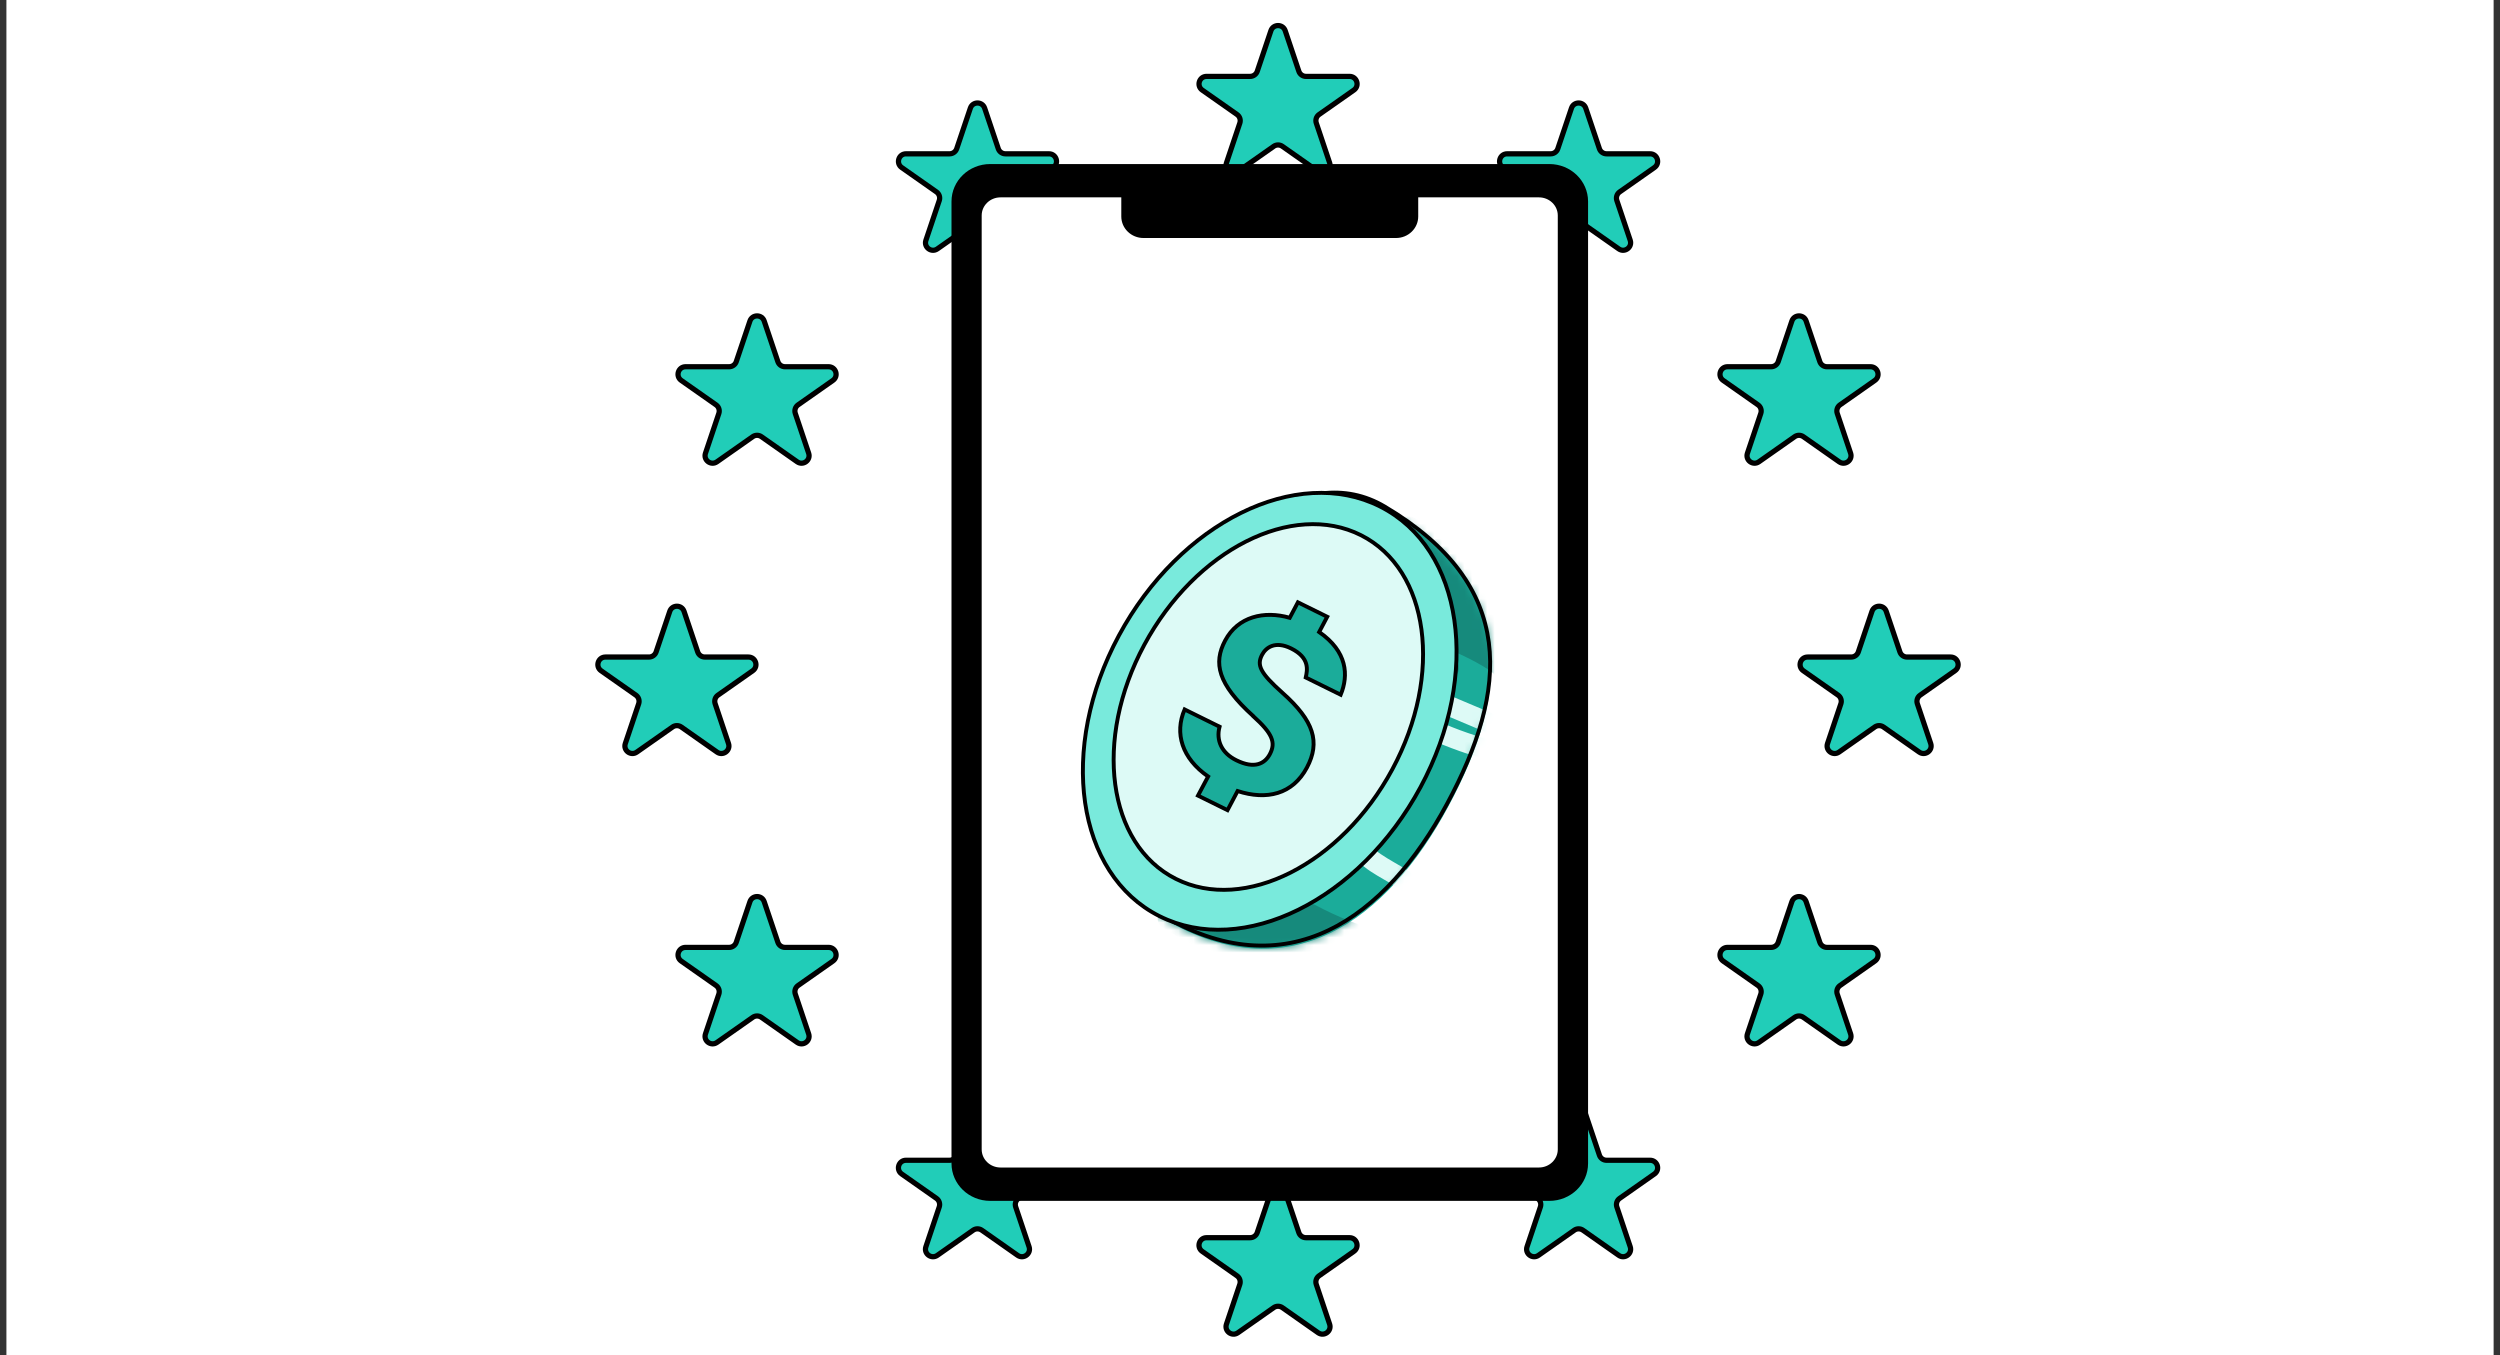 <svg width="332" height="180" viewBox="0 0 332 180" fill="none" xmlns="http://www.w3.org/2000/svg">
<rect x="0" y="0" width="332" height="180" fill="#333333" stroke="none"/>
<rect width="330.3" height="180" transform="translate(0.852)" fill="white"/>
<path d="M168.778 4.076C169.084 3.168 170.368 3.168 170.674 4.076L172.487 9.463C172.624 9.87 173.005 10.145 173.435 10.145H179.22C180.197 10.145 180.594 11.402 179.795 11.963L175.175 15.205C174.813 15.459 174.661 15.922 174.802 16.342L176.579 21.633C176.886 22.548 175.846 23.324 175.056 22.77L170.3 19.432C169.956 19.19 169.496 19.19 169.152 19.432L164.396 22.77C163.606 23.324 162.566 22.548 162.873 21.633L164.65 16.342C164.791 15.922 164.639 15.459 164.277 15.205L159.657 11.963C158.858 11.402 159.255 10.145 160.232 10.145H166.017C166.447 10.145 166.828 9.87 166.965 9.463L168.778 4.076Z" fill="#21CDB8" stroke="black" stroke-width="0.695" stroke-miterlimit="10"/>
<path d="M169.722 155.489C169.722 155.489 169.722 155.489 169.722 155.489L172.483 163.685C172.62 164.092 173.001 164.366 173.431 164.366H179.216C180.193 164.366 180.59 165.623 179.791 166.184L175.172 169.426C174.809 169.681 174.657 170.143 174.798 170.563L176.575 175.854C176.882 176.769 175.842 177.546 175.052 176.991L170.297 173.653C169.952 173.411 169.492 173.411 169.148 173.653L164.392 176.991C163.602 177.546 162.562 176.769 162.87 175.854L164.646 170.563C164.787 170.143 164.635 169.681 164.273 169.426L159.654 166.184C158.854 165.623 159.251 164.366 160.228 164.366H166.013C166.443 164.366 166.824 164.092 166.961 163.685L169.72 155.488C169.72 155.487 169.722 155.487 169.722 155.489Z" fill="#21CDB8" stroke="black" stroke-width="0.695" stroke-miterlimit="10"/>
<path d="M248.599 81.188C248.904 80.28 250.188 80.28 250.494 81.188L252.307 86.575C252.444 86.982 252.826 87.256 253.255 87.256H259.04C260.018 87.256 260.415 88.513 259.615 89.075L254.996 92.316C254.633 92.571 254.481 93.033 254.622 93.453L256.399 98.744C256.706 99.659 255.667 100.436 254.876 99.881L250.121 96.543C249.776 96.302 249.317 96.302 248.972 96.543L244.216 99.881C243.426 100.436 242.387 99.659 242.694 98.744L244.47 93.453C244.611 93.033 244.459 92.571 244.097 92.316L239.478 89.075C238.678 88.513 239.075 87.256 240.052 87.256H245.838C246.267 87.256 246.648 86.982 246.785 86.575L248.599 81.188Z" fill="#21CDB8" stroke="black" stroke-width="0.695" stroke-miterlimit="10"/>
<path d="M88.946 81.188C89.252 80.28 90.536 80.28 90.842 81.188L92.655 86.575C92.792 86.982 93.173 87.256 93.603 87.256H99.388C100.365 87.256 100.762 88.513 99.963 89.075L95.344 92.316C94.981 92.571 94.829 93.033 94.97 93.453L96.746 98.744C97.054 99.659 96.014 100.436 95.224 99.881L90.469 96.543C90.124 96.302 89.664 96.302 89.32 96.543L84.564 99.881C83.774 100.436 82.734 99.659 83.041 98.744L84.818 93.453C84.959 93.033 84.807 92.571 84.445 92.316L79.825 89.075C79.026 88.513 79.423 87.256 80.4 87.256H86.185C86.615 87.256 86.996 86.982 87.133 86.575L88.946 81.188Z" fill="#21CDB8" stroke="black" stroke-width="0.695" stroke-miterlimit="10"/>
<path d="M237.962 42.634C238.267 41.726 239.552 41.726 239.857 42.634L241.671 48.022C241.808 48.428 242.189 48.703 242.618 48.703H248.404C249.381 48.703 249.778 49.96 248.978 50.521L244.359 53.763C243.997 54.017 243.845 54.48 243.986 54.9L245.762 60.191C246.069 61.106 245.03 61.882 244.24 61.328L239.484 57.99C239.139 57.748 238.68 57.748 238.335 57.99L233.58 61.328C232.789 61.882 231.75 61.106 232.057 60.191L233.834 54.9C233.975 54.48 233.823 54.017 233.46 53.763L228.841 50.521C228.041 49.96 228.438 48.703 229.416 48.703H235.201C235.63 48.703 236.012 48.428 236.149 48.022L237.962 42.634Z" fill="#21CDB8" stroke="black" stroke-width="0.695" stroke-miterlimit="10"/>
<path d="M208.692 14.359C208.998 13.451 210.282 13.451 210.588 14.359L212.401 19.746C212.538 20.153 212.92 20.427 213.349 20.427H219.134C220.111 20.427 220.508 21.684 219.709 22.246L215.09 25.488C214.727 25.742 214.575 26.204 214.716 26.624L216.493 31.915C216.8 32.831 215.76 33.607 214.97 33.052L210.215 29.715C209.87 29.473 209.41 29.473 209.066 29.715L204.31 33.052C203.52 33.607 202.48 32.831 202.788 31.915L204.564 26.624C204.705 26.204 204.553 25.742 204.191 25.488L199.572 22.246C198.772 21.684 199.169 20.427 200.146 20.427H205.931C206.361 20.427 206.742 20.153 206.879 19.746L208.692 14.359Z" fill="#21CDB8" stroke="black" stroke-width="0.695" stroke-miterlimit="10"/>
<path d="M129.808 145.206C129.808 145.206 129.808 145.207 129.808 145.207L132.569 153.403C132.706 153.81 133.087 154.084 133.517 154.084H139.302C140.279 154.084 140.676 155.341 139.877 155.902L135.258 159.144C134.895 159.399 134.743 159.861 134.884 160.281L136.661 165.572C136.968 166.487 135.928 167.263 135.138 166.709L130.383 163.371C130.038 163.129 129.578 163.129 129.234 163.371L124.478 166.709C123.688 167.263 122.648 166.487 122.956 165.572L124.732 160.281C124.873 159.861 124.721 159.399 124.359 159.144L119.739 155.902C118.94 155.341 119.337 154.084 120.314 154.084H126.099C126.529 154.084 126.91 153.81 127.047 153.403L129.806 145.206C129.806 145.205 129.808 145.205 129.808 145.206Z" fill="#21CDB8" stroke="black" stroke-width="0.695" stroke-miterlimit="10"/>
<path d="M99.591 119.746C99.896 118.838 101.181 118.838 101.486 119.746L103.3 125.133C103.437 125.54 103.818 125.814 104.247 125.814H110.033C111.01 125.814 111.407 127.072 110.607 127.633L105.988 130.875C105.625 131.129 105.474 131.592 105.614 132.012L107.391 137.303C107.698 138.218 106.659 138.994 105.869 138.439L101.113 135.102C100.768 134.86 100.309 134.86 99.964 135.102L95.209 138.439C94.418 138.994 93.379 138.218 93.686 137.303L95.463 132.012C95.603 131.592 95.451 131.129 95.089 130.875L90.47 127.633C89.67 127.072 90.067 125.814 91.044 125.814H96.83C97.259 125.814 97.641 125.54 97.777 125.133L99.591 119.746Z" fill="#21CDB8" stroke="black" stroke-width="0.695" stroke-miterlimit="10"/>
<path d="M99.591 42.634C99.896 41.726 101.181 41.726 101.486 42.634L103.3 48.022C103.437 48.428 103.818 48.703 104.247 48.703H110.033C111.01 48.703 111.407 49.96 110.607 50.521L105.988 53.763C105.625 54.017 105.474 54.48 105.614 54.9L107.391 60.191C107.698 61.106 106.659 61.882 105.869 61.328L101.113 57.99C100.768 57.748 100.309 57.748 99.964 57.99L95.209 61.328C94.418 61.882 93.379 61.106 93.686 60.191L95.463 54.9C95.603 54.48 95.451 54.017 95.089 53.763L90.47 50.521C89.67 49.96 90.067 48.703 91.044 48.703H96.83C97.259 48.703 97.641 48.428 97.777 48.022L99.591 42.634Z" fill="#21CDB8" stroke="black" stroke-width="0.695" stroke-miterlimit="10"/>
<path d="M237.962 119.746C238.267 118.838 239.552 118.838 239.857 119.746L241.671 125.133C241.808 125.54 242.189 125.814 242.618 125.814H248.404C249.381 125.814 249.778 127.072 248.978 127.633L244.359 130.875C243.997 131.129 243.845 131.592 243.986 132.012L245.762 137.303C246.069 138.218 245.03 138.994 244.24 138.439L239.484 135.102C239.139 134.86 238.68 134.86 238.335 135.102L233.58 138.439C232.789 138.994 231.75 138.218 232.057 137.303L233.834 132.012C233.975 131.592 233.823 131.129 233.46 130.875L228.841 127.633C228.041 127.072 228.438 125.814 229.416 125.814H235.201C235.63 125.814 236.012 125.54 236.149 125.133L237.962 119.746Z" fill="#21CDB8" stroke="black" stroke-width="0.695" stroke-miterlimit="10"/>
<path d="M128.864 14.359C129.17 13.451 130.454 13.451 130.76 14.359L132.573 19.746C132.71 20.153 133.091 20.427 133.521 20.427H139.306C140.283 20.427 140.68 21.684 139.881 22.246L135.261 25.488C134.899 25.742 134.747 26.204 134.888 26.624L136.664 31.915C136.972 32.831 135.932 33.607 135.142 33.052L130.386 29.715C130.042 29.473 129.582 29.473 129.237 29.715L124.482 33.052C123.692 33.607 122.652 32.831 122.959 31.915L124.736 26.624C124.877 26.204 124.725 25.742 124.362 25.488L119.743 22.246C118.944 21.684 119.341 20.427 120.318 20.427H126.103C126.532 20.427 126.914 20.153 127.051 19.746L128.864 14.359Z" fill="#21CDB8" stroke="black" stroke-width="0.695" stroke-miterlimit="10"/>
<path d="M209.64 145.206C209.64 145.206 209.64 145.207 209.64 145.207L212.401 153.403C212.538 153.81 212.919 154.084 213.349 154.084H219.134C220.111 154.084 220.508 155.341 219.709 155.902L215.09 159.144C214.727 159.399 214.575 159.861 214.716 160.281L216.493 165.572C216.8 166.487 215.76 167.263 214.97 166.709L210.215 163.371C209.87 163.129 209.41 163.129 209.066 163.371L204.31 166.709C203.52 167.263 202.48 166.487 202.788 165.572L204.564 160.281C204.705 159.861 204.553 159.399 204.191 159.144L199.572 155.902C198.772 155.341 199.169 154.084 200.146 154.084H205.931C206.361 154.084 206.742 153.81 206.879 153.403L209.638 145.206C209.638 145.205 209.64 145.205 209.64 145.206Z" fill="#21CDB8" stroke="black" stroke-width="0.695" stroke-miterlimit="10"/>
<path d="M205.751 21.785H131.503C128.662 21.785 126.359 24.01 126.359 26.755V154.507C126.359 157.252 128.662 159.476 131.503 159.476H205.751C208.592 159.476 210.895 157.252 210.895 154.507V26.755C210.895 24.01 208.592 21.785 205.751 21.785Z" fill="black"/>
<path d="M204.377 25.862H187.992V28.751C187.992 30.136 186.828 31.26 185.394 31.26H151.854C150.42 31.26 149.256 30.136 149.256 28.751V25.862H132.872C131.293 25.862 130.02 27.099 130.02 28.617V152.638C130.02 154.163 131.3 155.393 132.872 155.393H204.369C205.948 155.393 207.221 154.156 207.221 152.638V28.617C207.221 27.092 205.941 25.862 204.369 25.862H204.377Z" fill="white" stroke="black" stroke-width="0.695" stroke-miterlimit="10"/>
<path d="M153.978 121.682C171.127 132.112 184.216 122.174 192.306 107.153C200.397 92.133 201.757 78.195 184.012 67.681C173.382 61.383 160.344 72.003 152.254 87.031C144.163 102.051 143.429 115.265 153.978 121.682Z" fill="#1BAC9A"/>
<mask id="mask0_1894_55719" style="mask-type:luminance" maskUnits="userSpaceOnUse" x="146" y="65" width="53" height="61">
<path d="M153.974 121.682C171.123 132.112 184.212 122.174 192.302 107.153C200.393 92.133 201.753 78.195 184.008 67.681C173.378 61.383 160.341 72.003 152.25 87.031C144.16 102.051 143.425 115.265 153.974 121.682Z" fill="white"/>
</mask>
<g mask="url(#mask0_1894_55719)">
<path d="M189.692 94.022L201.092 98.83C201.769 99.111 202.555 99.019 202.962 98.359C203.297 97.804 203.151 96.841 202.475 96.552L191.074 91.745C190.397 91.464 189.612 91.555 189.204 92.216C188.869 92.771 189.015 93.734 189.692 94.022Z" fill="#DDFAF6"/>
<path d="M190.613 98.493C193.436 99.688 196.339 100.658 199.336 101.361C200.027 101.522 200.85 101.15 201.017 100.44C201.184 99.73 200.806 98.992 200.064 98.816C198.652 98.486 197.255 98.1 195.88 97.657C194.505 97.214 193.174 96.715 191.995 96.216C191.34 95.942 190.496 96.012 190.125 96.687C189.812 97.256 189.914 98.191 190.613 98.493Z" fill="#DDFAF6"/>
<path d="M178.973 111.777C179.432 114.596 182.437 115.973 184.685 117.323C187.493 119.01 190.156 120.893 192.673 122.967C193.234 123.431 194.056 123.501 194.601 122.967C195.089 122.496 195.162 121.568 194.601 121.104C192.164 119.094 189.589 117.231 186.897 115.559C185.732 114.835 184.496 114.195 183.361 113.422C182.488 112.831 181.775 112.122 181.6 111.074C181.483 110.371 180.574 109.978 179.919 110.154C179.141 110.357 178.85 111.067 178.966 111.777H178.973Z" fill="#DDFAF6"/>
<path d="M186.328 71.004C190.635 73.288 194.12 76.775 196.143 81.118C196.449 81.765 197.423 81.927 198.013 81.589C198.704 81.196 198.806 80.437 198.5 79.783C196.303 75.074 192.374 71.201 187.711 68.72C186.168 67.904 184.793 70.175 186.335 70.997L186.328 71.004Z" fill="#168A7C"/>
<path d="M188.818 74.214C192.565 76.955 195.62 80.519 197.803 84.532C198.145 85.165 199.054 85.355 199.673 85.003C200.335 84.631 200.51 83.829 200.16 83.197C197.745 78.769 194.318 74.952 190.193 71.937C189.603 71.508 188.665 71.846 188.323 72.408C187.915 73.083 188.221 73.778 188.81 74.214H188.818Z" fill="#168A7C"/>
<path d="M189.921 77.209C193.689 80.063 196.825 83.577 199.168 87.612C200.026 89.095 202.384 87.766 201.525 86.283C199.088 82.073 195.792 78.327 191.856 75.347C191.274 74.911 190.495 74.799 189.928 75.347C189.455 75.804 189.346 76.766 189.928 77.209H189.921Z" fill="#168A7C"/>
<path d="M191.074 81.068C191.823 81.476 192.521 81.947 193.22 82.425C193.344 82.516 193.074 82.312 193.278 82.467C193.373 82.537 193.467 82.608 193.555 82.685C193.707 82.805 193.86 82.931 194.013 83.058C194.34 83.332 194.661 83.62 194.973 83.922C195.57 84.491 196.123 85.096 196.639 85.728C196.458 85.504 196.698 85.806 196.712 85.827C196.77 85.904 196.829 85.981 196.887 86.059C197.018 86.227 197.141 86.403 197.265 86.579C197.513 86.93 197.738 87.289 197.956 87.654C198.313 88.252 199.208 88.512 199.826 88.125C200.445 87.739 200.699 86.958 200.314 86.319C198.437 83.198 195.701 80.569 192.456 78.784C191.838 78.44 190.935 78.622 190.586 79.255C190.237 79.888 190.412 80.696 191.074 81.061V81.068Z" fill="#168A7C"/>
<path d="M191.472 83.703C191.858 83.851 191.348 83.647 191.566 83.738C191.668 83.78 191.763 83.823 191.865 83.865C192.061 83.949 192.258 84.04 192.447 84.139C192.832 84.329 193.211 84.525 193.582 84.743C193.953 84.961 194.317 85.186 194.666 85.425C194.841 85.545 195.015 85.671 195.19 85.798C195.037 85.685 195.212 85.812 195.27 85.861C195.357 85.924 195.437 85.994 195.517 86.058C196.165 86.578 196.769 87.147 197.329 87.759C197.474 87.913 197.613 88.075 197.751 88.237C197.816 88.314 197.889 88.398 197.954 88.483C198.216 88.792 197.874 88.377 198.02 88.56C198.289 88.911 198.551 89.27 198.798 89.642C199.184 90.226 200.028 90.514 200.668 90.113C201.272 89.741 201.57 88.932 201.156 88.307C199.002 85.067 195.881 82.607 192.199 81.159C191.537 80.899 190.672 81.44 190.519 82.079C190.337 82.846 190.759 83.422 191.472 83.703Z" fill="#168A7C"/>
<path d="M191.732 86.01C193.223 86.544 194.678 87.204 196.141 88.013C196.745 88.35 197.516 88.8 197.974 89.137C197.894 89.081 198.091 89.229 198.105 89.243C198.178 89.299 198.243 89.355 198.316 89.418C198.454 89.538 198.585 89.657 198.716 89.784C198.847 89.91 198.964 90.037 199.08 90.178C199.226 90.346 198.985 90.044 199.116 90.227C199.182 90.318 199.247 90.409 199.306 90.501C199.691 91.084 200.535 91.373 201.175 90.972C201.779 90.599 202.078 89.791 201.663 89.165C200.688 87.682 199.204 86.677 197.654 85.813C195.995 84.885 194.249 84.112 192.459 83.465C191.79 83.226 190.931 83.732 190.779 84.386C190.604 85.131 191.011 85.75 191.732 86.01Z" fill="#168A7C"/>
<path d="M192.43 90.045C194.183 90.045 194.191 87.409 192.43 87.409C190.669 87.409 190.669 90.045 192.43 90.045Z" fill="#168A7C"/>
<path d="M154.372 123.15C159.203 126.165 164.529 128.422 170.088 129.841C171.79 130.277 172.51 127.733 170.815 127.297C165.46 125.933 160.404 123.769 155.755 120.873C154.278 119.952 152.903 122.229 154.38 123.15H154.372Z" fill="#168A7C"/>
<path d="M159.234 124.605C163.687 126.306 168.285 127.606 172.978 128.506C173.698 128.647 174.448 128.309 174.659 127.585C174.84 126.939 174.433 126.102 173.705 125.962C169.013 125.062 164.415 123.762 159.962 122.061C159.278 121.801 158.463 122.349 158.281 122.982C158.07 123.727 158.543 124.338 159.234 124.605Z" fill="#168A7C"/>
<path d="M162.059 124.619C166.926 126.298 171.932 127.564 177.032 128.407C177.76 128.526 178.502 128.217 178.713 127.486C178.895 126.854 178.487 125.989 177.76 125.863C172.667 125.019 167.661 123.754 162.787 122.074C162.095 121.835 161.295 122.341 161.106 122.995C160.895 123.726 161.361 124.373 162.059 124.619Z" fill="#168A7C"/>
<path d="M165.271 124.731L178.105 127.479C179.4 127.754 180.433 126.242 179.429 125.279L179.094 124.956C177.85 123.754 175.922 125.617 177.166 126.819L177.501 127.142L178.825 124.942L165.991 122.194C164.281 121.828 163.546 124.366 165.263 124.738L165.271 124.731Z" fill="#168A7C"/>
<path d="M165.759 124.24C170.234 124.921 174.716 125.561 179.205 126.166C179.881 126.257 180.536 126.067 180.813 125.399C181.053 124.816 180.864 124.064 180.252 123.755L178.979 123.108C177.429 122.321 176.047 124.591 177.604 125.385L178.877 126.032L179.925 123.621C175.436 123.017 170.954 122.377 166.48 121.695C165.752 121.583 165.01 121.878 164.799 122.616C164.624 123.242 165.017 124.127 165.752 124.24H165.759Z" fill="#168A7C"/>
<path d="M168.743 122.699C172.846 124.752 177.27 126.15 181.839 126.797C182.566 126.902 183.301 126.621 183.519 125.876C183.694 125.258 183.301 124.358 182.566 124.252C178.223 123.641 174.017 122.362 170.118 120.415C168.561 119.635 167.178 121.912 168.743 122.692V122.699Z" fill="#168A7C"/>
<path d="M169.157 121.772C171.078 123.009 173.145 124.007 175.313 124.794C176.339 125.167 177.386 125.476 178.448 125.729C179.016 125.862 179.583 125.982 180.158 126.08C180.631 126.165 181.17 126.2 181.599 126.418C182.254 126.748 183.083 126.579 183.469 125.947C183.825 125.356 183.636 124.471 182.981 124.14C181.926 123.613 180.74 123.536 179.598 123.283C178.536 123.044 177.481 122.749 176.448 122.39C174.36 121.673 172.381 120.675 170.54 119.495C169.07 118.553 167.702 120.837 169.165 121.772H169.157Z" fill="#168A7C"/>
<path d="M170.889 120.964C174.039 123.445 177.568 125.363 181.41 126.65C182.108 126.882 182.901 126.383 183.09 125.729C183.294 125.005 182.836 124.344 182.137 124.105C178.783 122.981 175.582 121.273 172.824 119.101C172.257 118.651 171.457 118.56 170.896 119.101C170.416 119.565 170.322 120.514 170.896 120.964H170.889Z" fill="#168A7C"/>
<path d="M173.236 122.446C176.393 124.132 179.747 125.482 183.211 126.452C183.916 126.649 184.695 126.213 184.891 125.531C185.088 124.849 184.651 124.111 183.938 123.907C180.693 122.994 177.572 121.743 174.618 120.161C173.97 119.817 173.127 120.007 172.748 120.632C172.37 121.258 172.588 122.087 173.236 122.438V122.446Z" fill="#168A7C"/>
</g>
<path d="M153.845 121.267C170.994 131.698 184.083 121.759 192.173 106.739C200.264 91.719 201.625 77.781 183.879 67.266C173.25 60.969 160.212 71.589 152.121 86.616C144.031 101.643 143.296 114.85 153.845 121.267Z" stroke="black" stroke-width="0.521" stroke-miterlimit="10"/>
<path d="M188.648 104.525C196.736 89.503 194.325 72.819 183.263 67.261C172.201 61.703 156.678 69.375 148.59 84.397C140.502 99.419 142.913 116.102 153.974 121.661C165.036 127.219 180.56 119.547 188.648 104.525Z" fill="#79EADC" stroke="black" stroke-width="0.521" stroke-miterlimit="10"/>
<path d="M184.903 102.165C191.69 89.56 189.819 75.638 180.725 71.069C171.631 66.499 158.757 73.013 151.971 85.617C145.185 98.222 147.056 112.144 156.15 116.713C165.244 121.283 178.117 114.769 184.903 102.165Z" fill="#DDFAF6" stroke="black" stroke-width="0.521" stroke-miterlimit="10"/>
<path d="M166.411 95.093C169.001 97.426 169.452 98.607 168.637 100.153C167.968 101.419 166.6 102.157 164.184 100.962C162.227 99.999 161.471 98.326 161.958 96.506L157.316 94.214C155.956 97.391 156.953 100.695 160.438 103.12L159.092 105.657L163.013 107.59L164.352 105.052C168.215 106.304 171.671 105.495 173.563 101.925C175.345 98.558 174.516 95.746 170.318 92.014C167.32 89.336 166.876 88.331 167.604 86.954C168.121 85.977 169.35 85.077 171.453 86.11C173.956 87.347 173.628 88.971 173.403 89.969L178.045 92.26C179.107 89.674 178.939 86.532 175.185 83.931L176.255 81.907L172.362 79.988L171.278 82.041C167.873 81.071 164.388 81.872 162.693 85.077C161.121 88.05 161.696 90.819 166.411 95.079V95.093Z" fill="#1BAC9A" stroke="black" stroke-width="0.521" stroke-miterlimit="10"/>
</svg>
